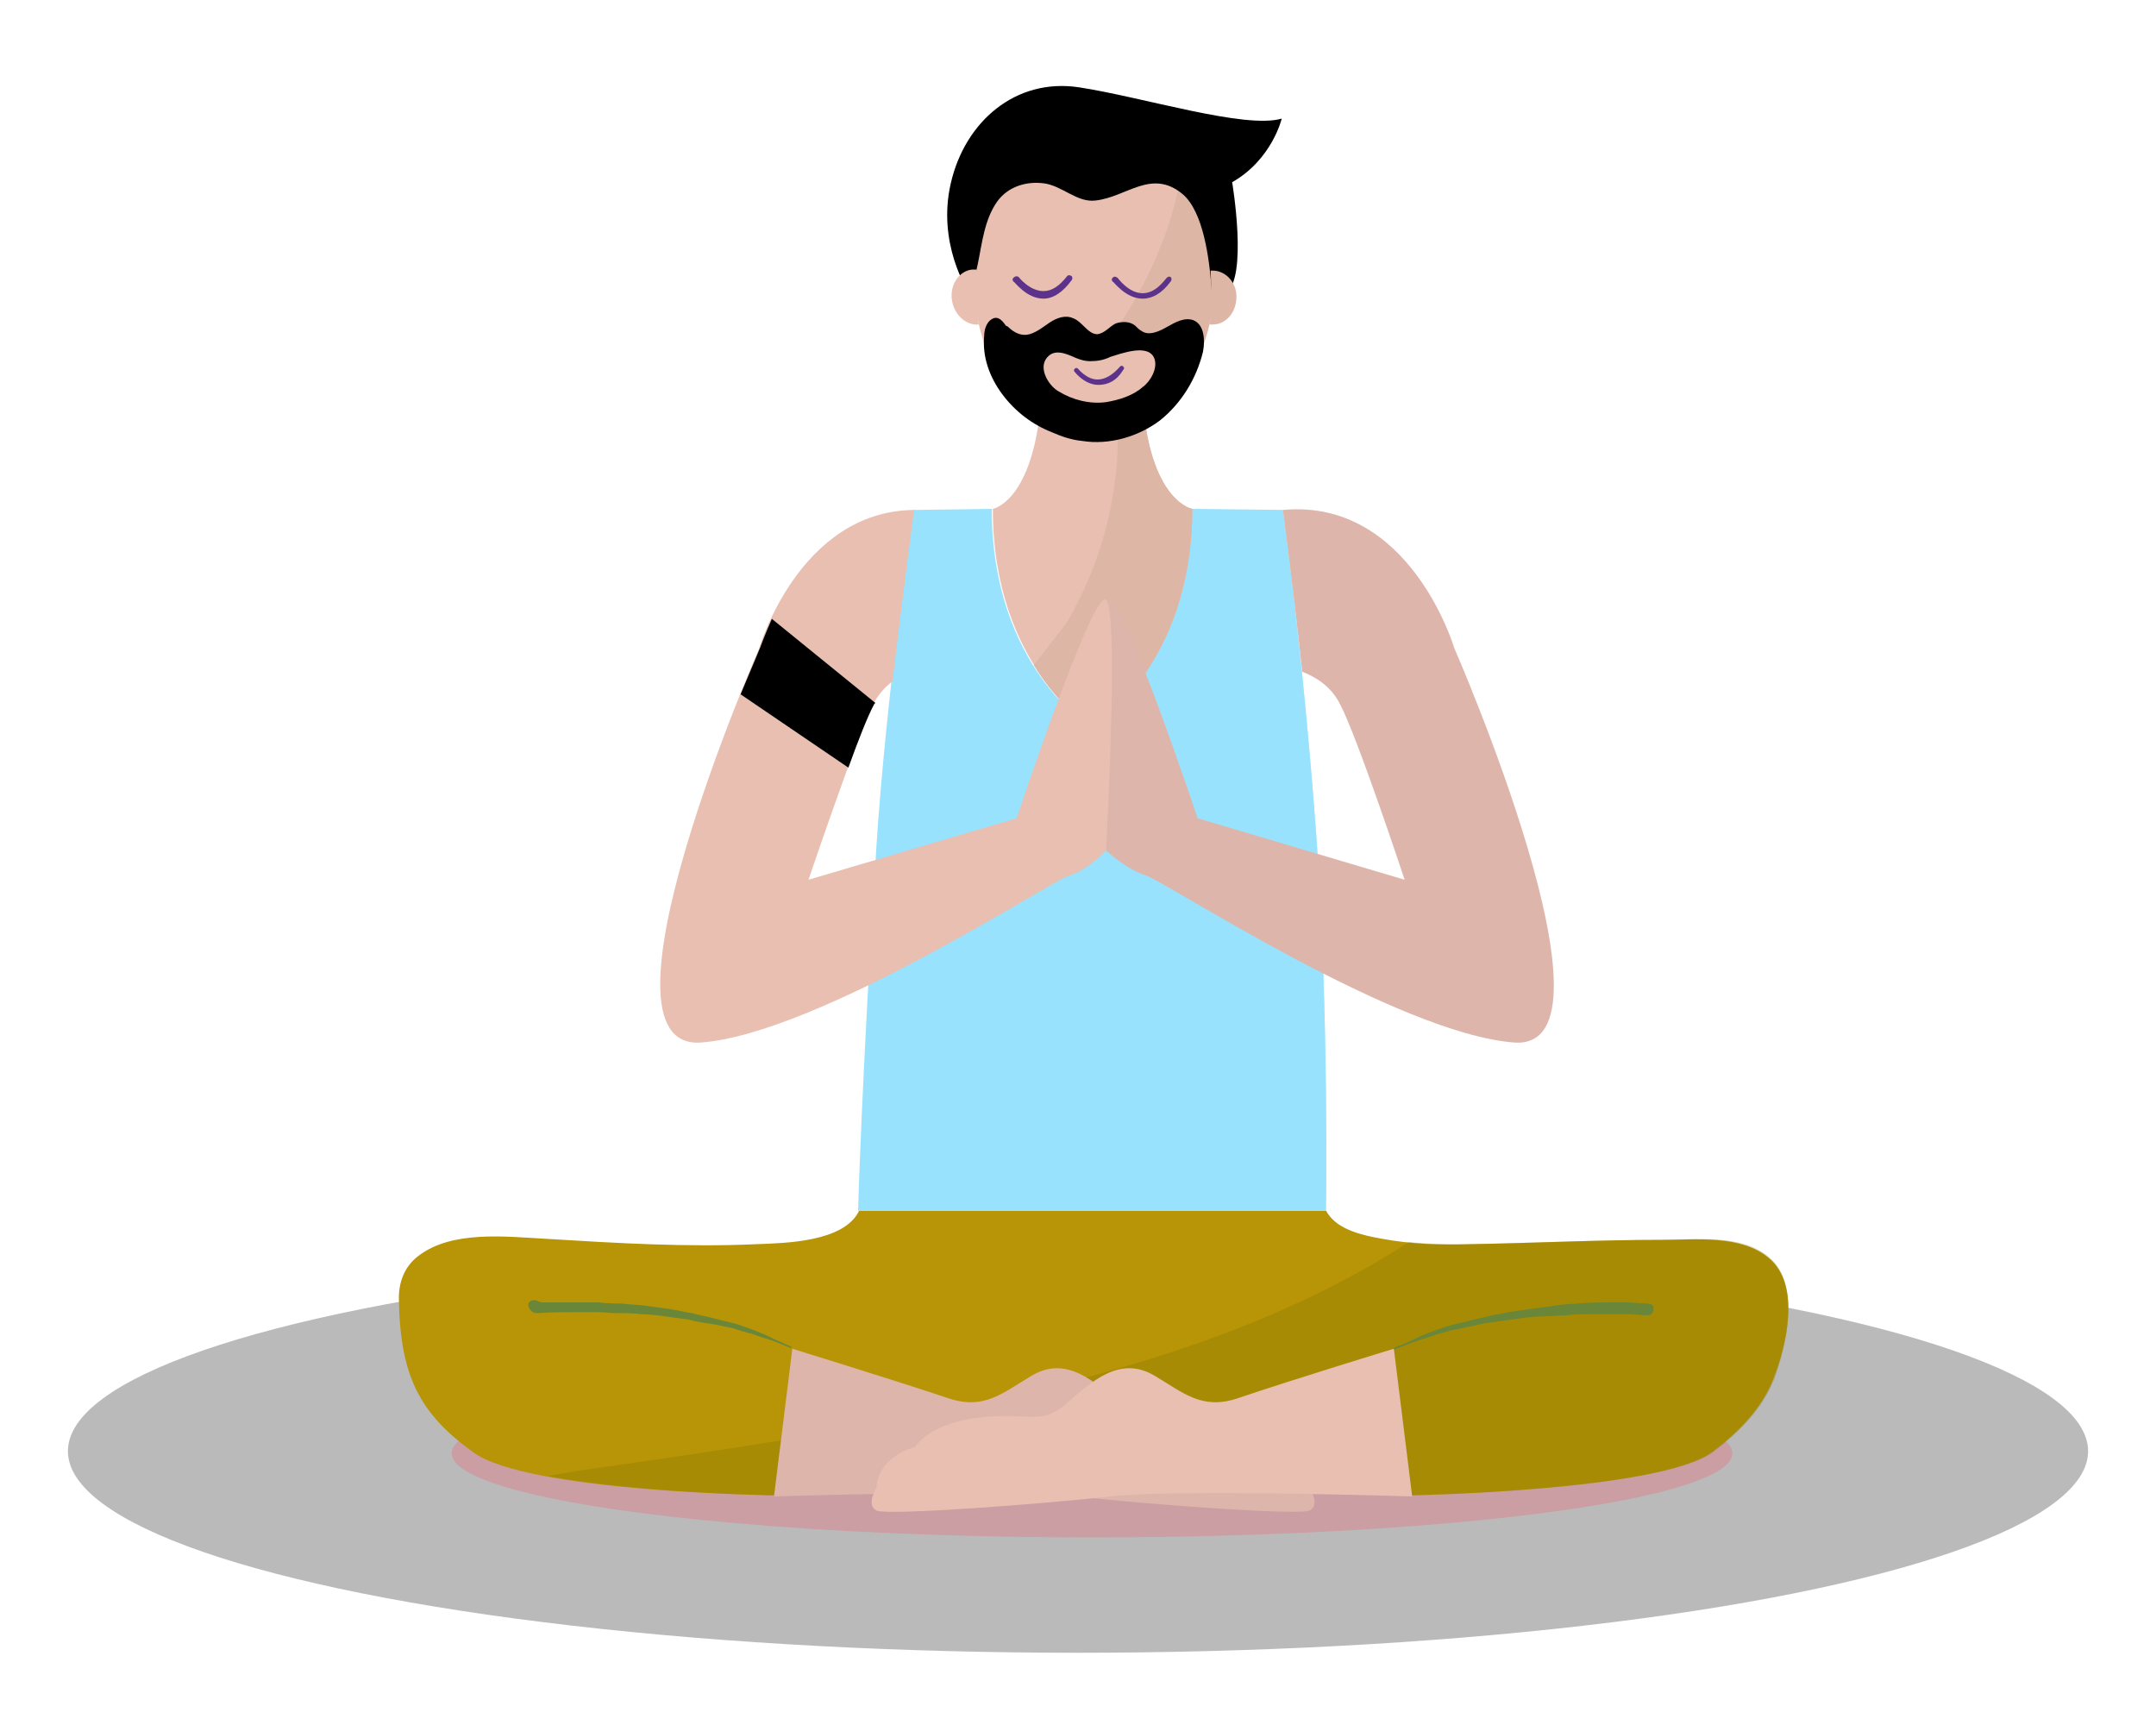 <?xml version="1.0" encoding="utf-8"?>
<!-- Generator: Adobe Illustrator 21.0.0, SVG Export Plug-In . SVG Version: 6.00 Build 0)  -->
<svg version="1.1" id="Layer_1" xmlns="http://www.w3.org/2000/svg" xmlns:xlink="http://www.w3.org/1999/xlink" x="0px" y="0px"
	 viewBox="0 0 200 160" style="enable-background:new 0 0 200 160;" xml:space="preserve">
<style type="text/css">
	.st0{fill:#BABABA;}
	.st1{opacity:0.42;fill:#E07782;}
	.st2{fill:#B79506;}
	.st3{opacity:0.3;fill:#877403;}
	.st4{fill:#6A8739;}
	.st5{fill:#DDB5AB;}
	.st6{fill:#E8BFB1;}
	.st7{fill:#99E2FD;}
	.st8{fill:#DDB6A6;}
	.st9{opacity:0.62;fill:#99E2FD;}
	.st10{fill:url(#SVGID_1_);}
	.st11{fill:url(#SVGID_2_);}
	.st12{fill:#5C328A;}
	.st13{fill:url(#SVGID_3_);}
</style>
<ellipse class="st0" cx="100" cy="134.6" rx="93.7" ry="18.7"/>
<ellipse class="st1" cx="101.3" cy="134.8" rx="59.4" ry="7.8"/>
<path class="st2" d="M154.2,115c-5.9,0-11.9,0.3-17.8,0.4c-2.7,0.1-5.5,0-8.2-0.5c-1.7-0.3-4-0.8-5-2.3c-0.1-0.1-0.1-0.2-0.2-0.3
	h-21.7H79.7c-1.4,2.9-6.8,3-9.5,3.1c-6.5,0.3-13.1-0.1-19.6-0.5c-3.7-0.2-8.7-0.8-11.8,1.6c-1.2,0.9-1.8,2.3-1.8,3.9
	c0.1,7.2,1.9,10.7,6.9,14.3c5,3.7,27.9,4,27.9,4l29.5-3.8l29.5,3.8c0,0,23-0.4,28-4c2.4-1.8,4.6-4,5.7-6.8c1.2-3,2.6-8.7-0.4-11.2
	C161.5,114.5,157.3,115,154.2,115z"/>
<path class="st3" d="M164.1,116.6c-2.6-2.2-6.8-1.6-10-1.6c-5.9,0-11.9,0.3-17.8,0.4c-1.9,0-3.8,0-5.6-0.2
	c-10.8,7-23.3,11.1-35.7,14c-14.1,3.3-28.4,5.4-42.7,7.4c1.7-0.2,3.4-0.5,5.1-0.7c-2.2,0.3-4.4,0.6-6.6,1c8.5,1.6,21.1,1.8,21.1,1.8
	l29.5-3.8l29.5,3.8c0,0,23-0.4,28-4c2.4-1.8,4.6-4,5.7-6.8C165.7,124.8,167.1,119.1,164.1,116.6z"/>
<path class="st4" d="M50.5,120.8c1.1,0,2.2,0,3.3,0c0.6,0,1.2,0,1.8,0c0.6,0.1,1.3,0.1,2,0.1c0.7,0.1,1.4,0.1,2.2,0.2
	c0.7,0.1,1.5,0.2,2.2,0.3c0.7,0.1,1.5,0.3,2.2,0.4c0.7,0.2,1.4,0.3,2.1,0.5c0.7,0.2,1.3,0.3,2,0.5c0.6,0.2,1.2,0.4,1.7,0.6
	c0.5,0.2,1,0.4,1.4,0.6c0.4,0.2,0.8,0.4,1.1,0.5c0.6,0.3,0.9,0.4,0.9,0.4c0,0,0.1,0.1,0,0.1c0,0-0.1,0.1-0.1,0c0,0-0.3-0.1-1-0.4
	c-0.3-0.1-0.7-0.3-1.1-0.4c-0.4-0.1-0.9-0.3-1.5-0.5c-0.5-0.1-1.1-0.3-1.7-0.5c-0.6-0.1-1.3-0.3-2-0.4c-0.7-0.1-1.4-0.2-2.1-0.4
	c-0.7-0.1-1.5-0.2-2.2-0.3c-0.7-0.1-1.5-0.2-2.2-0.2c-0.7-0.1-1.5-0.1-2.2-0.1c-0.7,0-1.4-0.1-2-0.1c-0.6,0-1.2,0-1.8,0
	c-2.2,0-3.7,0.1-3.7,0.1c-0.4,0-0.7-0.3-0.8-0.7c0-0.5,0.4-0.5,0.7-0.5C50.1,120.8,50.3,120.8,50.5,120.8z"/>
<path class="st4" d="M152.8,122c-0.5,0-1.1-0.1-1.6-0.1c-0.7,0-1.4,0-2.1,0c-0.6,0-1.2,0-1.8,0c-0.6,0-1.3,0-2,0.1
	c-0.7,0-1.4,0.1-2.2,0.1c-0.7,0-1.5,0.1-2.2,0.2c-0.7,0.1-1.5,0.2-2.2,0.3c-0.7,0.1-1.4,0.2-2.1,0.4c-0.7,0.1-1.3,0.3-2,0.4
	c-0.6,0.2-1.2,0.3-1.7,0.5c-0.5,0.2-1,0.3-1.5,0.5c-0.4,0.1-0.8,0.3-1.1,0.4c-0.6,0.2-1,0.4-1,0.4c0,0-0.1,0-0.1,0c0,0,0-0.1,0-0.1
	c0,0,0.3-0.2,0.9-0.4c0.3-0.1,0.7-0.3,1.1-0.5c0.4-0.2,0.9-0.4,1.4-0.6c0.5-0.2,1.1-0.4,1.7-0.6c0.6-0.2,1.3-0.3,2-0.5
	c0.7-0.2,1.4-0.3,2.1-0.5c0.7-0.1,1.5-0.3,2.2-0.4c0.7-0.1,1.5-0.2,2.2-0.3c0.7-0.1,1.5-0.2,2.2-0.3c1.3-0.1,2.6-0.2,3.9-0.2
	c0.7,0,1.3,0,2,0c0.6,0,1.2,0.1,1.8,0.1c0.4,0,0.7,0.1,0.7,0.5c0,0.2-0.1,0.5-0.3,0.5C153.1,122,153,122,152.8,122
	C152.9,122,152.8,122,152.8,122z"/>
<path class="st5" d="M73.5,125.1l-1.7,13.7c0,0,21.9-0.7,28,0c6.2,0.7,20.8,1.8,21.7,1.3c1-0.5,0-2.1,0-2.1s0.1-2.7-3.6-3.8
	c0,0-1.1-2.1-5.8-2.7c-4.8-0.6-5.8,0.8-8.2-1.3c-2.4-2.1-5-4.5-8.2-2.6c-2.7,1.6-4.4,3.2-7.7,2.1C82.6,127.9,73.5,125.1,73.5,125.1z
	"/>
<path class="st6" d="M129.3,125.1l1.7,13.7c0,0-21.9-0.7-28,0c-6.2,0.7-20.8,1.8-21.7,1.3c-1-0.5,0-2.1,0-2.1s-0.1-2.7,3.6-3.8
	c0,0,1.1-2.1,5.8-2.7c4.8-0.6,5.8,0.8,8.2-1.3c2.4-2.1,5-4.5,8.2-2.6c2.7,1.6,4.4,3.2,7.7,2.1C120.1,127.9,129.3,125.1,129.3,125.1z
	"/>
<g>
	<path class="st7" d="M122.1,77.4c-1.3-17.5-3.1-30.1-3.1-30.1l-8.5-0.1c0,14.7-9.3,20.3-9.3,20.3s-9.2-5.6-9.2-20.3l-7.3,0.1
		c0,0-2.5,17.3-3.4,31.2c-1.4,22.3-1.7,33.8-1.7,33.8h21.5H123C123,112.3,123.3,94.2,122.1,77.4z"/>
	<path class="st6" d="M106.1,38.2c-1.5,1.2-3.1,1.8-4.7,1.8c-1.6,0-3.4-0.7-4.9-2c-0.9,8.6-4.4,9.2-4.4,9.2
		c0,14.7,9.2,20.3,9.2,20.3s9.3-5.6,9.3-20.3C110.6,47.2,107,46.6,106.1,38.2z"/>
	<path class="st8" d="M106.1,38.2c-0.8,0.6-1.6,1.1-2.4,1.4c0,0.2,0,0.3,0,0.5v0.2c0,6.2-1.6,12-4.7,17.4l-3.1,4
		c2.5,4.1,5.4,5.8,5.4,5.8s9.3-5.6,9.3-20.3C110.6,47.2,107,46.6,106.1,38.2z"/>
	<path class="st9" d="M122.1,77.4c-1.3-17.5-3.1-30.1-3.1-30.1l-2.3,0c0.1,8.4-4.3,17.9-10.1,23.7c-6.2,6.2-15.5,10.1-24.3,10.1
		c-0.3,0-0.7,0-1,0c-1.3,20.6-1.5,31.2-1.5,31.2H123C123,112.3,123.3,94.2,122.1,77.4z"/>
</g>
<g>
	<path class="st6" d="M112.6,26.5c0,7.9-6.1,14.4-11.1,14.4c-5.2,0-11.1-6.4-11.1-14.4s3.8-14.4,11.1-14.4
		C108.8,12.1,112.6,18.6,112.6,26.5z"/>
</g>
<g>
	<path class="st8" d="M109.6,16.1c-1.2,7-5,14.1-9.7,18.8c-1.3,1.3-2.7,2.5-4.2,3.5c1.8,1.6,3.9,2.5,5.8,2.5
		c5.1,0,11.1-6.4,11.1-14.4C112.6,22.4,111.6,18.7,109.6,16.1z"/>
</g>
<path class="st5" d="M134.9,60.1c0,0-4.1-13.9-15.9-12.8c0,0,0.8,5.8,1.8,15c1,0.4,2.6,1.2,3.5,3c1.6,3,6,16.3,6,16.3l-19.2-5.7
	c0,0-6.8-20.3-8.2-20.3c-1.4,0.1-0.3,23.3-0.3,23.3s2,1.8,3.7,2.3c1.7,0.5,23.3,14.7,34.2,15.5C151.2,97.4,134.9,60.1,134.9,60.1z"
	/>
<linearGradient id="SVGID_1_" gradientUnits="userSpaceOnUse" x1="87.886" y1="17.634" x2="118.924" y2="17.634">
	<stop  offset="0" style="stop-color:#000000"/>
	<stop  offset="1" style="stop-color:#000000"/>
</linearGradient>
<path class="st10" d="M118.9,11c-3.4,1-12.9-2-18.8-2.9c-5.9-0.9-10.6,3.2-11.9,8.9C86.9,22.6,89.8,27,89.8,27l0.4,0.1
	c0.1-0.9,0.3-1.7,0.5-2.6c0.4-1.9,0.6-4.1,1.8-5.8c1-1.4,2.7-1.9,4.3-1.7c1.7,0.2,3.1,1.8,4.8,1.6c2.9-0.3,5.2-3,8.1-0.6
	c1.9,1.6,2.5,5.9,2.7,9c0.1,0,0.1,0,0.2,0c0.6,0,0.7-0.1,1.1,0.2l0,0c2.1-1.4,0.6-10.3,0.6-10.3C118,14.8,118.9,11,118.9,11z"/>
<path class="st8" d="M112.5,25.1c-0.1,0-0.1,0-0.2,0c0.1,1.9,0,3.4,0,3.4c0,0.6,0,1.1-0.1,1.6c0.1,0,0.2,0,0.3,0
	c1.2,0,2.2-1.1,2.2-2.6C114.7,26.2,113.7,25.1,112.5,25.1z"/>
<linearGradient id="SVGID_2_" gradientUnits="userSpaceOnUse" x1="91.305" y1="35.371" x2="111.672" y2="35.371">
	<stop  offset="0" style="stop-color:#000000"/>
	<stop  offset="1" style="stop-color:#000000"/>
</linearGradient>
<path class="st11" d="M93.3,30.2c-0.4-0.6-0.8-0.9-1.3-0.6c-0.5,0.3-0.7,1-0.7,1.5c-0.2,2,0.5,3.9,1.7,5.5c1.2,1.6,2.8,2.8,4.6,3.5
	c0.9,0.4,1.8,0.7,2.8,0.8c2.5,0.4,5.2-0.4,7.2-1.9c2-1.6,3.4-3.9,4-6.4c0.2-1.1,0.1-2.5-0.9-2.9c-0.8-0.3-1.7,0.2-2.4,0.6
	c-0.7,0.4-1.7,0.9-2.4,0.4c-0.2-0.1-0.4-0.3-0.6-0.5c-0.5-0.4-1.2-0.4-1.8-0.2c-0.6,0.3-1,0.9-1.7,1c-0.9,0-1.4-1.2-2.3-1.5
	c-0.7-0.3-1.5,0-2.1,0.4c-0.6,0.4-1.2,0.9-1.9,1.1c-0.7,0.2-1.4-0.1-2-0.7L93.3,30.2z"/>
<path class="st6" d="M101.1,33.5c-0.4,0-0.8-0.1-1.3-0.3c-0.9-0.4-2-0.9-2.7,0c-0.8,1,0.2,2.6,1.1,3.1c1.3,0.8,2.9,1.2,4.4,1
	c1.2-0.2,2.5-0.6,3.4-1.4c0.7-0.5,1.4-1.7,1.1-2.6c-0.5-1.5-3.1-0.5-4.1-0.2C102.4,33.4,101.8,33.5,101.1,33.5z"/>
<g>
	<path class="st12" d="M101.9,35.7C101.9,35.7,101.9,35.7,101.9,35.7c-1.3,0-2.2-1.2-2.2-1.2c-0.1-0.1-0.1-0.2,0-0.3
		c0.1-0.1,0.2-0.1,0.3,0c0,0,0.8,1,1.8,1c0.7,0,1.4-0.4,2.1-1.2c0.1-0.1,0.2-0.1,0.3,0c0.1,0.1,0.1,0.2,0,0.3
		C103.6,35.3,102.8,35.7,101.9,35.7z"/>
</g>
<path class="st6" d="M90.6,28.4c0-1.1,0-2.3,0-3.4c-0.1,0-0.3,0-0.4,0c-1.2,0.1-2.1,1.4-1.9,2.8c0.2,1.4,1.3,2.4,2.5,2.3
	c0,0,0,0,0,0C90.7,29.5,90.6,29,90.6,28.4z"/>
<g>
	<path class="st12" d="M96.8,27.7C96.8,27.7,96.8,27.7,96.8,27.7c-1.6,0-2.7-1.6-2.8-1.6c-0.1-0.1-0.1-0.3,0.1-0.4
		c0.1-0.1,0.3-0.1,0.4,0c0,0,1,1.3,2.3,1.3c0.8,0,1.5-0.5,2.2-1.4c0.1-0.1,0.2-0.1,0.4,0c0.1,0.1,0.1,0.3,0,0.4
		C98.6,27.1,97.7,27.7,96.8,27.7z"/>
</g>
<g>
	<path class="st12" d="M106,27.7C106,27.7,105.9,27.7,106,27.7c-1.6,0-2.7-1.6-2.8-1.6c-0.1-0.1-0.1-0.3,0.1-0.4
		c0.1-0.1,0.3,0,0.4,0.1c0,0,1,1.4,2.3,1.4c0,0,0,0,0,0c0.8,0,1.5-0.5,2.2-1.4c0.1-0.1,0.2-0.2,0.4-0.1c0.1,0.1,0.1,0.3,0,0.4
		C107.8,27.2,106.9,27.7,106,27.7z"/>
</g>
<g>
	<path class="st6" d="M102.5,55.6c-1.4-0.1-8.2,20.3-8.2,20.3L75,81.6c0,0,4.5-13.3,6-16.3c0.5-0.9,1.1-1.6,1.8-2.1
		c1-8.7,2-15.8,2-15.9c-10.7,0.1-14.4,12.9-14.4,12.9S54.1,97.4,65,96.7c10.9-0.8,32.5-15,34.2-15.5c1.7-0.5,3.4-2.3,3.4-2.3
		S103.9,55.6,102.5,55.6z"/>
</g>
<linearGradient id="SVGID_3_" gradientUnits="userSpaceOnUse" x1="68.673" y1="64.293" x2="81.121" y2="64.293">
	<stop  offset="0" style="stop-color:#000000"/>
	<stop  offset="1" style="stop-color:#000000"/>
</linearGradient>
<path class="st13" d="M78.7,71.2c0.9-2.5,1.8-4.8,2.4-5.9c0,0,0.1-0.1,0.1-0.1l-9.6-7.8c-0.7,1.6-1.1,2.7-1.1,2.7s-0.7,1.7-1.8,4.3
	L78.7,71.2z"/>
</svg>
